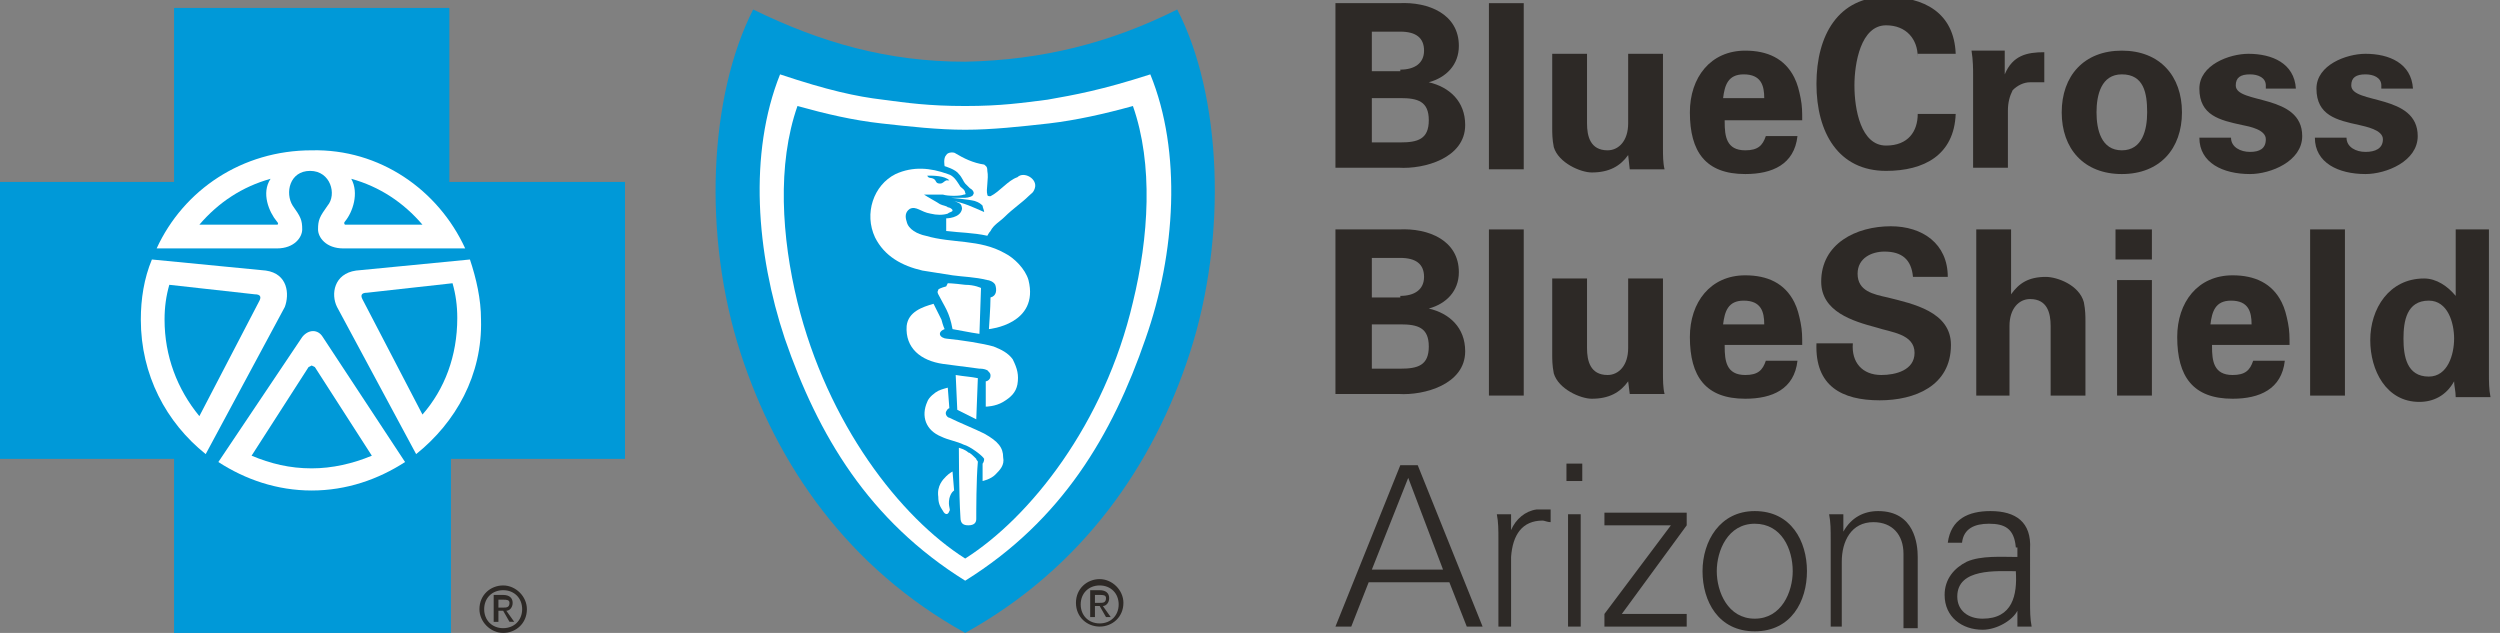 <?xml version="1.0" encoding="utf-8"?>
<svg xmlns="http://www.w3.org/2000/svg" id="Layer_1" style="enable-background:new 0 0 158 40;" version="1.1" viewBox="0 0 158 40" x="0px" y="0px">
<rect x="0" y="0" width="158" height="40" fill="#808080" stroke="none"/>
<style type="text/css">
	.st0{fill-rule:evenodd;clip-rule:evenodd;fill:#0099D8;}
	.st1{fill-rule:evenodd;clip-rule:evenodd;fill:#FFFFFF;}
	.st2{fill-rule:evenodd;clip-rule:evenodd;fill:#2D2926;}
</style>
<path class="st0" d="M61,3.9c-4.9,0-9.1-1.2-13.4-3.3c-2.8,5.5-3.2,14.3-0.8,21.7C49.1,29.4,53.6,35.9,61,40&#xA;	c7.4-4.1,11.9-10.6,14.2-17.7c2.4-7.4,2-16.3-0.8-21.7C70.2,2.7,65.9,3.8,61,3.9z"/>
<path class="st0" d="M61,35.2L61,35.2L61,35.2L61,35.2z"/>
<path class="st1" d="M61,36.7L61,36.7L61,36.7c-6.1-3.8-9.3-9.2-11.4-15.3C47.8,16,47.3,9.7,49.3,4.7c3,1,4.8,1.4,6.5,1.6&#xA;	c1.5,0.2,2.9,0.4,5.2,0.4h0c2.3,0,3.6-0.2,5.2-0.4c1.7-0.3,3.4-0.6,6.5-1.6c2,4.9,1.6,11.3-0.3,16.7C70.3,27.5,67.1,32.9,61,36.7z"/>
<path class="st0" d="M61,8.2L61,8.2c-1.7,0-3.5-0.2-5.3-0.4c-1.8-0.2-3.5-0.6-5.3-1.1c-1.3,3.7-1,8.3,0,12.4&#xA;	c1.9,7.7,6.5,13.6,10.6,16.2c4.1-2.6,8.8-8.5,10.6-16.2c1-4.1,1.3-8.7,0-12.4c-1.8,0.5-3.6,0.9-5.3,1.1C64.5,8,62.7,8.2,61,8.2z"/>
<path class="st1" d="M65.4,11.9c-0.1,0.3-0.2,0.3-0.4,0.5c-0.4,0.4-1,0.8-1.5,1.3c-0.3,0.3-0.7,0.5-0.9,0.9&#xA;	c-0.1,0.1-0.2,0.3-0.2,0.3c-0.9-0.2-1.8-0.2-2.6-0.3l0-0.8c0,0,0.9,0,1-0.6c0,0,0-0.2-0.1-0.3c-0.1-0.1-0.4-0.2-0.5-0.2&#xA;	c0.7,0.1,1.3,0.4,2,0.7c0-0.1-0.1-0.3-0.1-0.4c-0.1-0.1-0.2-0.2-0.5-0.3c-0.4-0.1-1.5-0.2-1.5-0.2s0.4,0,0.9,0&#xA;	c0.2,0,0.5-0.1,0.5-0.2c0.1-0.1,0-0.3-0.2-0.4c-0.1-0.1-0.2-0.2-0.3-0.3c-0.1-0.1-0.2-0.4-0.4-0.6c-0.2-0.3-0.9-0.5-0.9-0.5&#xA;	s-0.1-0.5,0.1-0.7c0.1-0.2,0.5-0.2,0.6-0.1c0.5,0.3,1.1,0.6,1.8,0.7c0.1,0.1,0.2,0.1,0.2,0.4c0.1,0.5-0.1,1.2,0,1.5&#xA;	c0,0.1,0.1,0.1,0.2,0.1c0.6-0.3,1.1-1,1.7-1.2C64.7,10.8,65.6,11.3,65.4,11.9"/>
<path class="st1" d="M62.5,20.8c0,0,0.1-1.4,0.1-2c0.4-0.1,0.4-0.5,0.3-0.8c-0.1-0.2-0.4-0.3-0.5-0.3c-0.8-0.2-1.5-0.2-2.2-0.3&#xA;	c-0.7-0.1-1.2-0.2-1.9-0.3c-1.3-0.3-2.4-0.9-3-2.1c-0.7-1.5-0.1-3.3,1.3-4c1.1-0.5,2.2-0.4,3.3,0c0.4,0.1,0.6,0.5,0.8,0.8&#xA;	c0.1,0.1,0.3,0.2,0.3,0.4c0.1,0.1-0.1,0.1-0.1,0.1c-0.2,0.1-1,0.1-1.3,0c-0.3,0-0.8,0-1.2,0c0.3,0.2,0.7,0.4,1,0.6&#xA;	c0.2,0.1,0.4,0.1,0.5,0.2c0.1,0,0.3,0.1,0.3,0.2c0,0.1-0.2,0.1-0.3,0.2c-0.3,0.1-0.7,0.1-1.1,0c-0.6-0.1-0.9-0.5-1.3-0.3&#xA;	c-0.3,0.2-0.3,0.5-0.2,0.8c0.1,0.5,0.7,0.8,1.2,0.9c1.7,0.5,3.4,0.2,5,1.1c0.6,0.3,1.3,1,1.5,1.7C65.7,20.5,62.5,20.8,62.5,20.8"/>
<path class="st1" d="M59.9,17.9c0,0,0.3,0,1.1,0.1c0.6,0,1,0.2,1,0.2l-0.1,2.9c-0.7-0.1-1.1-0.2-1.7-0.3c-0.2-1.1-0.5-1.4-0.9-2.2&#xA;	c-0.1-0.2,0-0.2,0-0.3c0.1-0.1,0.5-0.2,0.5-0.2L59.9,17.9z"/>
<path class="st1" d="M64.3,24.3c-0.1,0.5-0.4,0.8-0.9,1.1c-0.5,0.3-1.1,0.3-1.1,0.3l0-1.6c0,0,0.1,0,0.2-0.1&#xA;	c0.1-0.1,0.1-0.2,0.1-0.3c0-0.1-0.1-0.2-0.2-0.3c-0.2-0.1-0.4-0.1-0.5-0.1c-0.8-0.1-1.5-0.2-2.3-0.3c-1.4-0.2-2.4-1-2.3-2.4&#xA;	c0.1-0.9,1-1.2,1.7-1.4c0.2,0.4,0.4,0.8,0.5,1c0.1,0.4,0.2,0.6,0.2,0.6s-0.3,0.1-0.3,0.3c0,0.2,0.3,0.3,0.4,0.3c1,0.1,2.3,0.3,3,0.5&#xA;	c0.5,0.2,0.9,0.4,1.2,0.8C64.3,23.3,64.4,23.7,64.3,24.3"/>
<path class="st1" d="M60.4,23.7c0.6,0.1,0.9,0.1,1.4,0.2l-0.1,2.6l-0.6-0.3l-0.6-0.3L60.4,23.7z"/>
<path class="st1" d="M62.9,30c-0.3,0.3-0.8,0.4-0.8,0.4l0-1.1c0,0,0.1-0.1,0.1-0.3c-0.1-0.2-0.9-0.8-1.3-0.9c-0.4-0.2-1-0.3-1.4-0.5&#xA;	c-1-0.4-1.3-1.3-0.9-2.2c0.1-0.3,0.5-0.6,0.7-0.7c0.2-0.1,0.6-0.2,0.6-0.2l0.1,1.3c0,0-0.1,0-0.2,0.2c-0.1,0.2,0.1,0.4,0.2,0.4&#xA;	c0.6,0.3,1.6,0.7,2.2,1c0.9,0.5,1.2,0.9,1.2,1.5C63.5,29.4,63.2,29.7,62.9,30"/>
<path class="st1" d="M61.7,32.8c0,0.2-0.1,0.4-0.5,0.4c-0.3,0-0.5-0.1-0.5-0.5c-0.1-1.5-0.1-4.4-0.1-4.4s0.4,0.1,0.6,0.3&#xA;	c0.1,0,0.3,0.2,0.5,0.4c0,0.1,0.1,0.1,0.1,0.2C61.7,30.3,61.7,32.3,61.7,32.8"/>
<path class="st1" d="M60,32.3c-0.1,0.3-0.3,0.2-0.4,0c-0.2-0.3-0.3-0.5-0.3-0.9c-0.1-0.7,0.3-1.1,0.5-1.3c0.2-0.2,0.4-0.3,0.4-0.3&#xA;	l0.1,1.2c0,0-0.2,0.1-0.3,0.5C59.9,32,60.1,32.2,60,32.3z"/>
<path class="st0" d="M59.4,11.6c0.2,0,0.2-0.1,0.4-0.2l0.2,0c-0.3-0.3-1-0.3-1.4-0.3c0.1,0.2,0.2,0.1,0.4,0.2&#xA;	C59.2,11.4,59.1,11.6,59.4,11.6z"/>
<path class="st0" d="M28.4,11.5v-11H11v11H0V29h11v11h17.5V29h11V11.5H28.4z"/>
<path class="st1" d="M26.3,28.7l-5-9.3c-0.4-0.8-0.2-2.1,1.2-2.3l7.2-0.7h0h0c0.4,1.2,0.7,2.5,0.7,3.8&#xA;	C30.5,23.7,28.8,26.7,26.3,28.7L26.3,28.7z"/>
<path class="st1" d="M25.6,29.2L25.6,29.2c-1.7,1.1-3.7,1.8-5.9,1.8c-2.2,0-4.2-0.7-5.9-1.8l0,0v0l0,0l5.3-7.9c0.4-0.5,1-0.5,1.3,0&#xA;	L25.6,29.2L25.6,29.2L25.6,29.2z"/>
<path class="st1" d="M9.6,16.4l7.2,0.7c1.4,0.2,1.5,1.5,1.2,2.3l-5,9.3l0,0c-2.5-2-4.1-5-4.1-8.5C8.9,18.9,9.1,17.6,9.6,16.4z"/>
<path class="st0" d="M19.7,23.1l-0.2,0.1l-3.6,5.6c1.2,0.5,2.4,0.8,3.8,0.8c1.3,0,2.6-0.3,3.8-0.8l-3.6-5.6L19.7,23.1z"/>
<path class="st0" d="M10.7,18c-0.2,0.7-0.3,1.4-0.3,2.2c0,2.3,0.8,4.4,2.2,6.1l3.8-7.3c0.1-0.2,0.1-0.4-0.3-0.4L10.7,18z"/>
<path class="st1" d="M29.4,15.7h-7.7c-1.1,0-1.6-0.7-1.6-1.2c0-0.6,0.1-0.8,0.6-1.5c0.6-0.7,0.2-2.2-1.1-2.2c-1.3,0-1.6,1.4-1.1,2.2&#xA;	c0.5,0.7,0.6,0.9,0.6,1.5c0,0.5-0.5,1.2-1.6,1.2H9.9c1.7-3.7,5.4-6.2,9.8-6.2C24,9.4,27.7,12,29.4,15.7z"/>
<path class="st0" d="M26.7,14.2c-1.2-1.4-2.7-2.4-4.5-2.9c0.5,0.9,0.1,2.1-0.4,2.7c-0.1,0.1,0,0.2,0,0.2H26.7z"/>
<path class="st0" d="M23.2,18.5c-0.4,0-0.4,0.2-0.3,0.4l3.8,7.3c1.4-1.6,2.2-3.7,2.2-6.1c0-0.8-0.1-1.5-0.3-2.2L23.2,18.5z"/>
<path class="st0" d="M12.6,14.2h4.9c0.1,0,0.1-0.1,0-0.2c-0.5-0.6-1-1.8-0.4-2.7C15.3,11.8,13.8,12.8,12.6,14.2z"/>
<path class="st2" d="M84.4,10.7V0.2h4c1.9-0.1,3.8,0.7,3.8,2.7c0,1.2-0.8,2-1.9,2.3v0c1.3,0.3,2.3,1.2,2.3,2.7&#xA;	c0,2.1-2.6,2.8-4.2,2.7H84.4z M88.5,4.4c0.9,0,1.5-0.4,1.5-1.2c0-0.8-0.5-1.2-1.5-1.2h-1.8v2.5H88.5z M88.5,9c1.1,0,1.8-0.2,1.8-1.4&#xA;	c0-1.2-0.7-1.4-1.8-1.4h-1.8V9H88.5z"/>
<path class="st2" d="M94.1,10.7h2.2V0.2h-2.2V10.7z"/>
<path class="st2" d="M102.9,9.8c-0.5,0.7-1.2,1.1-2.3,1.1c-0.7,0-2.1-0.6-2.4-1.6c-0.1-0.5-0.1-0.9-0.1-1.2V3.4h2.2v4.4&#xA;	c0,0.8,0.2,1.7,1.3,1.7c0.7,0,1.3-0.6,1.3-1.7V3.4h2.2v6c0,0.4,0,0.9,0.1,1.3H103L102.9,9.8z"/>
<path class="st2" d="M109,7.7c0,0.9,0.1,1.8,1.3,1.8c0.8,0,1.1-0.3,1.3-0.9h2c-0.2,1.8-1.6,2.4-3.3,2.4c-2.5,0-3.5-1.4-3.5-3.9&#xA;	c0-2.2,1.3-3.9,3.5-3.9c1.4,0,2.5,0.5,3.1,1.7c0.2,0.4,0.3,0.8,0.4,1.3c0.1,0.5,0.1,0.9,0.1,1.4H109z M111.5,6.2&#xA;	c0-0.8-0.2-1.5-1.3-1.5c-1,0-1.2,0.7-1.3,1.5H111.5z"/>
<path class="st2" d="M121.2,3.6c0-1.1-0.7-2-2-2c-1.6,0-2,2.4-2,3.8c0,1.5,0.4,3.8,2,3.8c1.4,0,2-0.9,2-2h2.4&#xA;	c-0.1,2.6-2,3.6-4.4,3.6c-3,0-4.4-2.4-4.4-5.5c0-3.1,1.4-5.5,4.4-5.5c2.4,0,4.3,1,4.4,3.6H121.2z"/>
<path class="st2" d="M126.7,3.4l0,1.3h0c0.5-1.2,1.4-1.4,2.5-1.4v1.9h-0.9c-0.4,0-0.8,0.2-1.1,0.5c-0.2,0.4-0.3,0.8-0.3,1.3v3.6&#xA;	h-2.2l0-5.9c0-0.3,0-0.9-0.1-1.5H126.7z"/>
<path class="st2" d="M134.1,11c-2.4,0-3.8-1.6-3.8-3.9c0-2.3,1.4-3.9,3.8-3.9c2.4,0,3.8,1.6,3.8,3.9C137.9,9.4,136.5,11,134.1,11&#xA;	 M134.1,9.5c1.3,0,1.6-1.3,1.6-2.4c0-1.2-0.2-2.4-1.6-2.4c-1.3,0-1.6,1.3-1.6,2.4C132.5,8.2,132.8,9.5,134.1,9.5"/>
<path class="st2" d="M143.2,5.4c0-0.5-0.5-0.7-1-0.7c-0.6,0-0.9,0.2-0.9,0.7c0,1.2,4.2,0.5,4.2,3.2c0,1.6-2,2.4-3.3,2.4&#xA;	c-1.7,0-3.2-0.7-3.2-2.3h2c0,0.6,0.6,0.9,1.2,0.9c0.6,0,1-0.2,1-0.8c0-0.6-1-0.8-1.5-0.9c-1.4-0.3-2.7-0.6-2.7-2.3&#xA;	c0-1.5,1.9-2.2,3.1-2.2c1.5,0,2.9,0.6,3,2.2H143.2z"/>
<path class="st2" d="M150.5,5.4c0-0.5-0.5-0.7-1-0.7c-0.6,0-0.9,0.2-0.9,0.7c0,1.2,4.2,0.5,4.2,3.2c0,1.6-2,2.4-3.3,2.4&#xA;	c-1.7,0-3.2-0.7-3.2-2.3h2c0,0.6,0.6,0.9,1.2,0.9c0.6,0,1.1-0.2,1.1-0.8c0-0.6-1.1-0.8-1.5-0.9c-1.4-0.3-2.7-0.6-2.7-2.3&#xA;	c0-1.5,1.9-2.2,3.1-2.2c1.5,0,2.9,0.6,3,2.2H150.5z"/>
<path class="st2" d="M84.4,25V14.5h4c1.9-0.1,3.8,0.7,3.8,2.7c0,1.2-0.8,2-1.9,2.3v0c1.3,0.3,2.3,1.2,2.3,2.7c0,2.1-2.6,2.8-4.2,2.7&#xA;	H84.4z M88.5,18.7c0.9,0,1.5-0.4,1.5-1.2c0-0.8-0.5-1.2-1.5-1.2h-1.8v2.5H88.5z M88.5,23.3c1.1,0,1.8-0.2,1.8-1.4&#xA;	c0-1.2-0.7-1.4-1.8-1.4h-1.8v2.8H88.5z"/>
<path class="st2" d="M94.1,25h2.2V14.5h-2.2V25z"/>
<path class="st2" d="M102.9,24.1c-0.5,0.7-1.2,1.1-2.3,1.1c-0.7,0-2.1-0.6-2.4-1.6c-0.1-0.5-0.1-0.9-0.1-1.2v-4.8h2.2v4.4&#xA;	c0,0.8,0.2,1.7,1.3,1.7c0.7,0,1.3-0.6,1.3-1.7v-4.4h2.2v6c0,0.4,0,0.9,0.1,1.3H103L102.9,24.1z"/>
<path class="st2" d="M109,21.9c0,0.9,0.1,1.8,1.3,1.8c0.8,0,1.1-0.3,1.3-0.9h2c-0.2,1.8-1.6,2.4-3.3,2.4c-2.5,0-3.5-1.4-3.5-3.9&#xA;	c0-2.2,1.3-3.9,3.5-3.9c1.4,0,2.5,0.5,3.1,1.7c0.2,0.4,0.3,0.8,0.4,1.3c0.1,0.5,0.1,0.9,0.1,1.4H109z M111.5,20.5&#xA;	c0-0.8-0.2-1.5-1.3-1.5c-1,0-1.2,0.7-1.3,1.5H111.5z"/>
<path class="st2" d="M120.9,17.5c-0.1-1.1-0.7-1.6-1.8-1.6c-0.8,0-1.7,0.4-1.7,1.4c0,1.1,1,1.3,1.9,1.5c1.6,0.4,4,0.9,4,3&#xA;	c0,2.6-2.3,3.5-4.5,3.5c-2.4,0-4.1-0.9-4-3.6h2.3c-0.1,1.2,0.6,2,1.8,2c0.9,0,2.1-0.3,2.1-1.4c0-1.2-1.5-1.3-2.4-1.6&#xA;	c-1.5-0.4-3.5-1-3.5-2.9c0-2.4,2.2-3.5,4.4-3.5c2,0,3.6,1.1,3.6,3.2H120.9z"/>
<path class="st2" d="M124.9,25V14.5h2.2v4.1l0,0c0.5-0.7,1.1-1.1,2.2-1.1c0.7,0,2.1,0.5,2.4,1.6c0.1,0.5,0.1,0.9,0.1,1.2V25h-2.2&#xA;	v-4.4c0-0.8-0.2-1.7-1.3-1.7c-0.7,0-1.3,0.6-1.3,1.7V25H124.9z"/>
<path class="st2" d="M133.7,16.4h2.3v-1.9h-2.3V16.4z M133.8,25h2.2v-7.3h-2.2V25z"/>
<path class="st2" d="M139.8,21.9c0,0.9,0.1,1.8,1.3,1.8c0.8,0,1.1-0.3,1.3-0.9h2c-0.2,1.8-1.6,2.4-3.3,2.4c-2.5,0-3.5-1.4-3.5-3.9&#xA;	c0-2.2,1.3-3.9,3.5-3.9c1.4,0,2.5,0.5,3.1,1.7c0.2,0.4,0.3,0.8,0.4,1.3c0.1,0.5,0.1,0.9,0.1,1.4H139.8z M142.3,20.5&#xA;	c0-0.8-0.2-1.5-1.3-1.5c-1,0-1.2,0.7-1.3,1.5H142.3z"/>
<path class="st2" d="M146,25h2.2V14.5H146V25z"/>
<path class="st2" d="M155.1,14.5h2.2v9.1c0,0.5,0,1,0.1,1.5h-2.2c0-0.4-0.1-0.7-0.1-1h0c-0.5,0.9-1.3,1.3-2.2,1.3&#xA;	c-2.1,0-3.1-2-3.1-3.9c0-2,1.2-3.9,3.4-3.9c0.8,0,1.5,0.5,2,1.1h0V14.5z M153.5,23.8c1.2,0,1.6-1.4,1.6-2.4c0-1-0.4-2.4-1.6-2.4&#xA;	c-1.4,0-1.6,1.3-1.6,2.4C151.9,22.5,152.1,23.8,153.5,23.8L153.5,23.8z"/>
<path class="st2" d="M69.2,38.1v-0.5h0.3c0.2,0,0.4,0,0.4,0.2c0,0.3-0.2,0.3-0.4,0.3H69.2z M69.2,38.3h0.3l0.4,0.7h0.3l-0.5-0.7&#xA;	c0.2,0,0.4-0.2,0.4-0.5c0-0.3-0.2-0.5-0.6-0.5h-0.6V39h0.3V38.3z M69.5,39.6c0.8,0,1.5-0.6,1.5-1.5c0-0.8-0.7-1.5-1.5-1.5&#xA;	c-0.8,0-1.5,0.6-1.5,1.5C68,39,68.7,39.6,69.5,39.6L69.5,39.6z M68.3,38.2c0-0.7,0.5-1.2,1.2-1.2c0.7,0,1.2,0.5,1.2,1.2&#xA;	c0,0.7-0.5,1.2-1.2,1.2C68.8,39.4,68.3,38.9,68.3,38.2L68.3,38.2z"/>
<path class="st2" d="M31.5,38.4v-0.5h0.3c0.2,0,0.4,0,0.4,0.2c0,0.3-0.2,0.3-0.4,0.3H31.5z M31.5,38.6h0.3l0.4,0.7h0.3L32,38.6&#xA;	c0.2,0,0.4-0.2,0.4-0.5c0-0.3-0.2-0.5-0.6-0.5h-0.6v1.7h0.3V38.6z M31.8,40c0.8,0,1.5-0.6,1.5-1.5c0-0.8-0.7-1.5-1.5-1.5&#xA;	c-0.8,0-1.5,0.6-1.5,1.5C30.3,39.3,31,40,31.8,40L31.8,40z M30.6,38.5c0-0.7,0.5-1.2,1.2-1.2c0.7,0,1.2,0.5,1.2,1.2&#xA;	c0,0.7-0.5,1.2-1.2,1.2C31.1,39.7,30.6,39.2,30.6,38.5L30.6,38.5z"/>
<path class="st2" d="M91.2,36L89,30.2L86.7,36H91.2z M84.4,39.6l4.1-10.2h1.1l4.1,10.2h-1l-1.1-2.8h-5.1l-1.1,2.8H84.4z"/>
<path class="st2" d="M95.5,39.6h-0.8v-5.5c0-0.6,0-1.1-0.1-1.6h0.9l0,1h0c0.3-0.7,0.9-1.2,1.6-1.3c0.3,0,0.6,0,0.9,0v0.8&#xA;	c-0.2,0-0.4-0.1-0.5-0.1c-1.3,0-1.9,0.9-2,2.3V39.6z"/>
<path class="st2" d="M99.1,39.6h0.8v-7.1h-0.8V39.6z M99,30.4h1v-1.1h-1V30.4z"/>
<path class="st2" d="M101.4,38.8l4.2-5.6h-4.2v-0.8h5.2v0.8l-4.1,5.6h4.1v0.8h-5.2V38.8z"/>
<path class="st2" d="M110.9,33.1c-1.7,0-2.4,1.7-2.4,3c0,1.3,0.7,3,2.4,3c1.7,0,2.4-1.7,2.4-3C113.3,34.7,112.6,33.1,110.9,33.1&#xA;	 M114.2,36.1c0,1.9-1,3.8-3.3,3.8c-2.3,0-3.3-1.9-3.3-3.8c0-1.9,1.1-3.8,3.3-3.8C113.2,32.3,114.2,34.2,114.2,36.1"/>
<path class="st2" d="M116.6,39.6h-0.9v-5.5c0-0.6,0-1.1-0.1-1.6h0.9l0,1.1l0,0c0.5-0.9,1.3-1.3,2.2-1.3c2.3,0,2.5,2.1,2.5,2.9v4.5&#xA;	h-0.9V35c0-1.2-0.7-2-1.9-2c-1.4,0-2,1.2-2,2.5V39.6z"/>
<path class="st2" d="M125.3,39.1c1.9,0,2.2-1.5,2.1-3c-1.2,0-3.7-0.2-3.7,1.6C123.7,38.6,124.4,39.1,125.3,39.1L125.3,39.1z&#xA;	 M127.4,34.6c-0.1-1.2-0.7-1.5-1.7-1.5c-0.9,0-1.6,0.3-1.7,1.2h-0.9c0.2-1.5,1.3-2,2.7-2c1.6,0,2.6,0.7,2.5,2.4V38&#xA;	c0,0.6,0,1.1,0.1,1.6h-0.9l0-1.1h0l0,0.1c-0.3,0.6-1.3,1.2-2.2,1.2c-1.3,0-2.4-0.8-2.4-2.2c0-1,0.6-1.7,1.4-2.1&#xA;	c0.9-0.4,2.2-0.3,3.2-0.3V34.6z"/>
</svg>